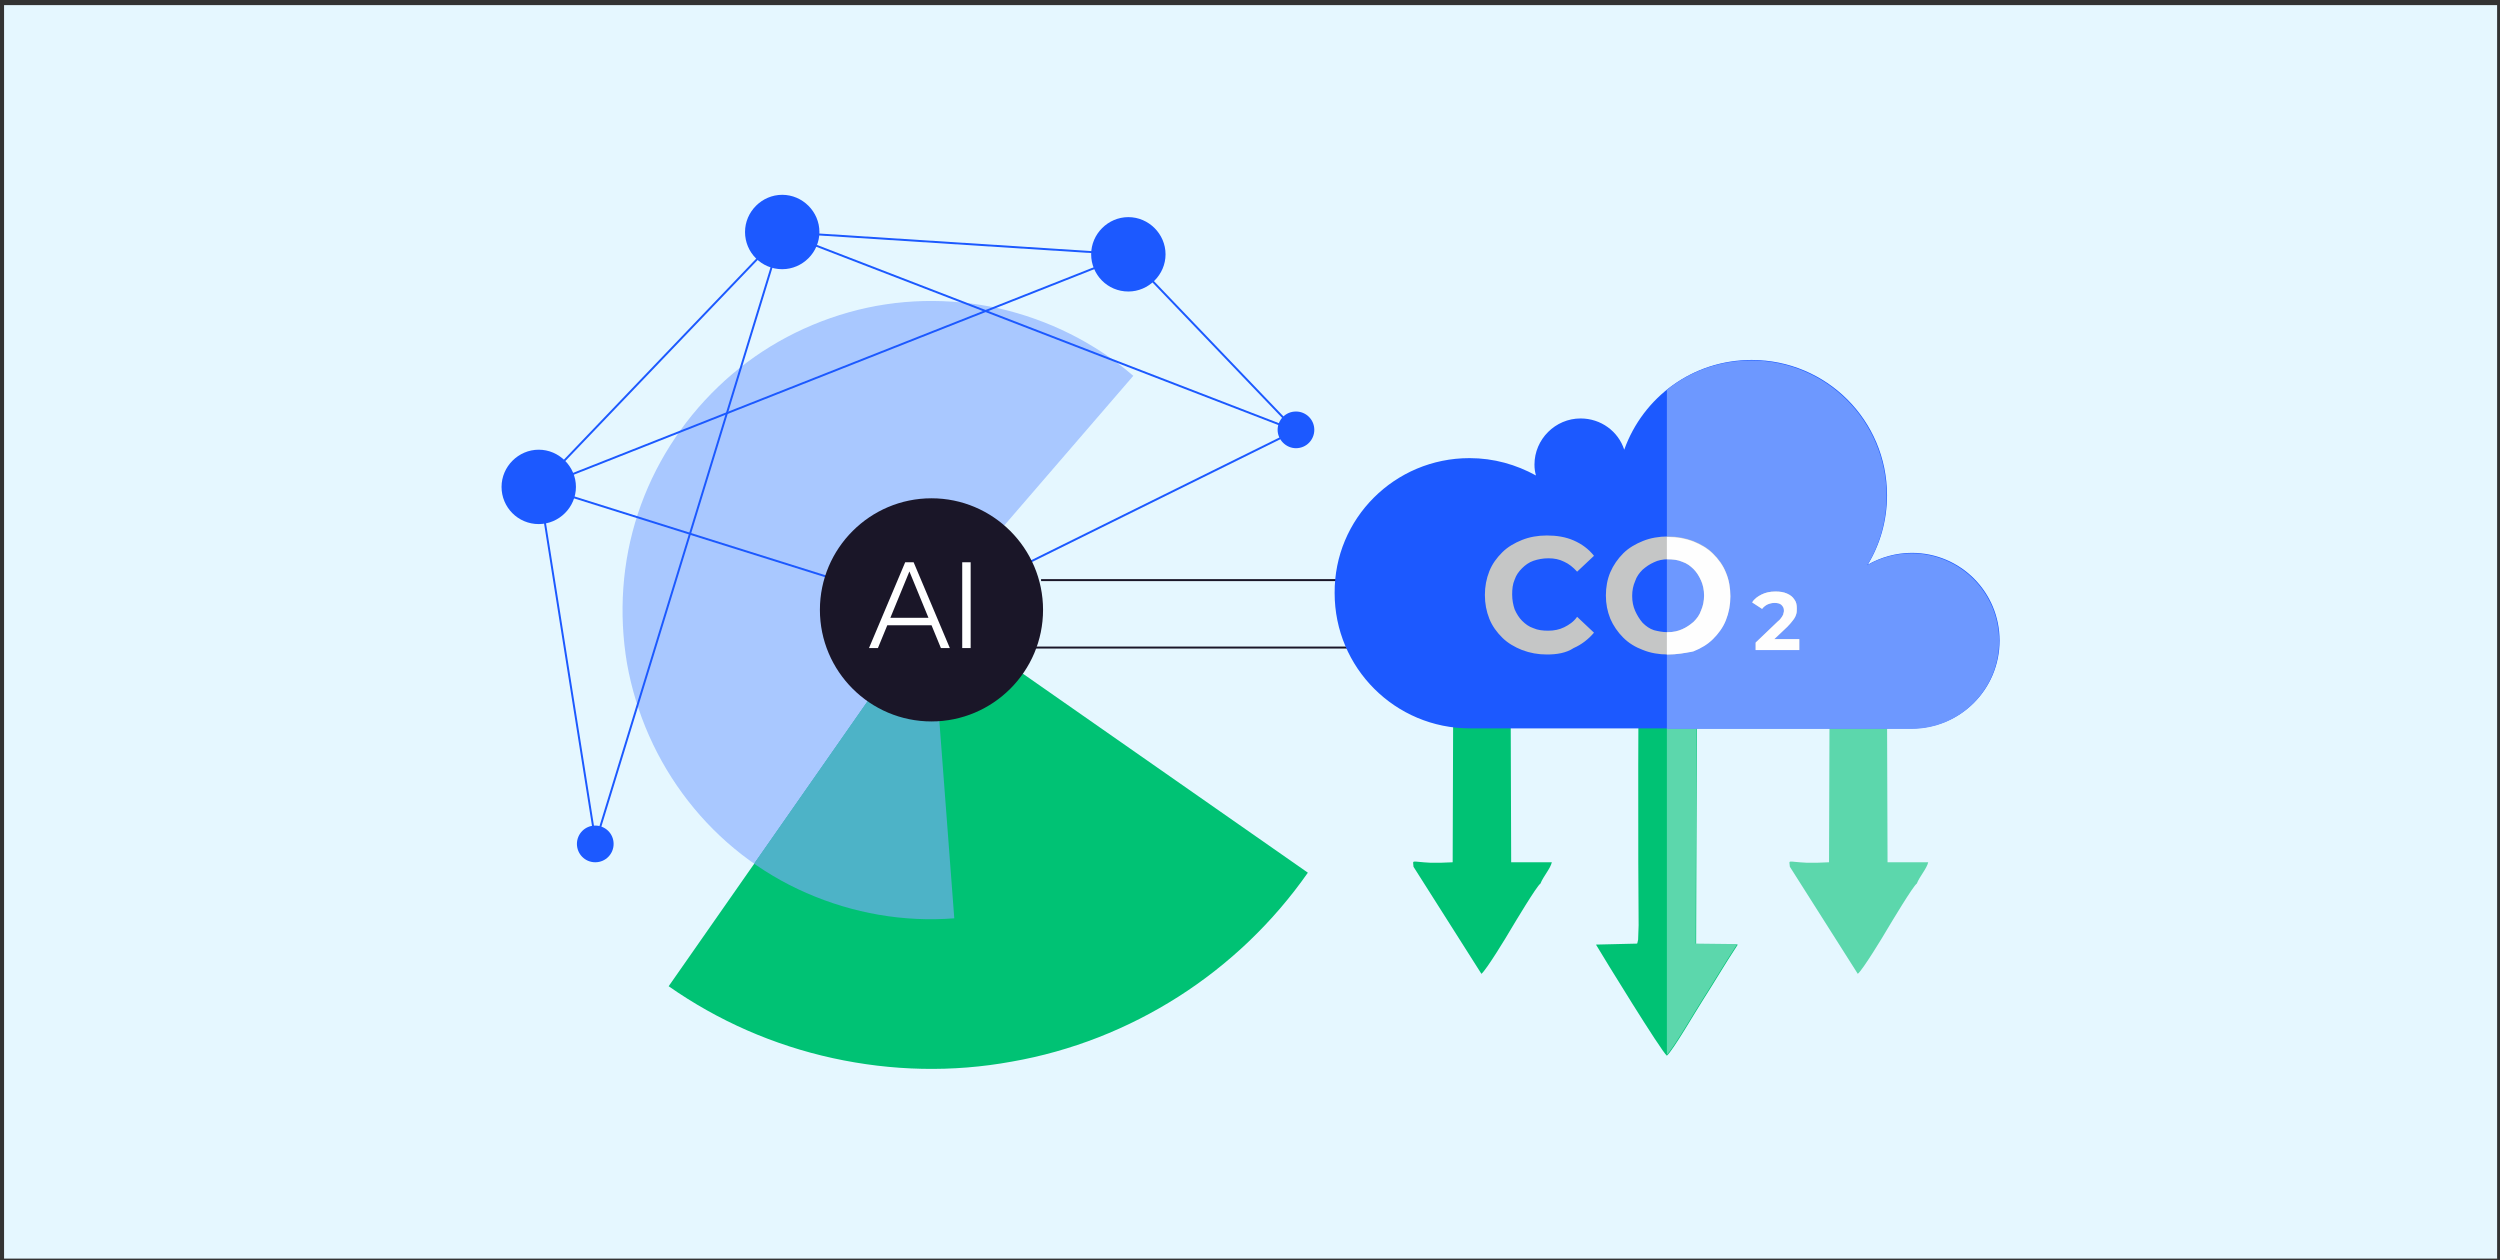 <svg xmlns="http://www.w3.org/2000/svg" width="359" height="181" viewBox="0 0 359 181" fill="none"><rect x="0" y="0" width="359" height="181" fill="#333333" stroke="none"/><rect x="0.584" y="0.735" width="358" height="180" fill="#E5F7FF"></rect><path d="M242.638 92.846H148.357V93.131H242.638V92.846Z" fill="#1A1628"></path><path d="M242.711 83.162H149.498V83.447H242.711V83.162Z" fill="#1A1628"></path><path d="M96.02 141.624C103.141 146.609 111.117 150.098 119.591 151.95C128.065 153.801 136.752 154.015 145.297 152.448C153.842 150.953 161.96 147.748 169.224 143.12C176.487 138.491 182.824 132.438 187.809 125.318L133.761 87.577L96.02 141.624Z" fill="#00C274"></path><path d="M133.761 87.577L108.339 123.965C110.689 125.602 113.181 127.027 115.816 128.166C122.509 131.085 129.773 132.367 137.036 131.798L133.761 87.577Z" fill="#00C274"></path><path d="M133.761 87.577L108.339 123.965C110.689 125.602 113.181 127.027 115.816 128.166C122.509 131.085 129.773 132.367 137.036 131.798L133.761 87.577Z" fill="#00C274"></path><path opacity="0.6" d="M162.742 53.967C157.188 49.196 150.565 45.92 143.444 44.282C136.323 42.716 128.918 42.858 121.868 44.852C114.818 46.846 108.409 50.478 103.14 55.533C97.87 60.589 93.883 66.856 91.604 73.763C89.325 80.67 88.827 88.076 90.037 95.268C91.319 102.46 94.31 109.225 98.796 114.993C103.282 120.761 109.121 125.319 115.815 128.238C122.509 131.158 129.772 132.439 137.035 131.87L133.689 87.649L162.742 53.967Z" fill="#80A8FF"></path><path d="M112.344 33.19L112.325 33.474L162.067 36.688L162.085 36.404L112.344 33.19Z" fill="#1C59FF"></path><path d="M77.483 69.715L77.397 69.987L133.788 87.694L133.874 87.422L77.483 69.715Z" fill="#1C59FF"></path><path d="M186.06 61.665L133.718 87.544L133.844 87.8L186.186 61.921L186.06 61.665Z" fill="#1C59FF"></path><path d="M77.573 69.872L77.292 69.916L85.421 121.189L85.703 121.145L77.573 69.872Z" fill="#1C59FF"></path><path d="M112.34 33.221L77.34 69.806L77.546 70.003L112.546 33.418L112.34 33.221Z" fill="#1C59FF"></path><path d="M162.034 36.533L161.828 36.73L185.956 61.933L186.162 61.736L162.034 36.533Z" fill="#1C59FF"></path><path d="M112.2 33.309L85.312 121.145L85.585 121.228L112.472 33.392L112.2 33.309Z" fill="#1C59FF"></path><path d="M161.952 36.445L77.308 69.872L77.412 70.136L162.056 36.71L161.952 36.445Z" fill="#1C59FF"></path><path d="M112.284 33.229L112.182 33.495L185.987 61.975L186.089 61.71L112.284 33.229Z" fill="#1C59FF"></path><path d="M162.031 41.861C164.951 41.861 167.372 39.44 167.372 36.52C167.372 33.6 164.951 31.179 162.031 31.179C159.112 31.179 156.69 33.6 156.69 36.52C156.69 39.44 159.04 41.861 162.031 41.861Z" fill="#1C59FF"></path><path d="M112.327 38.657C115.247 38.657 117.668 36.235 117.668 33.316C117.668 30.396 115.247 27.975 112.327 27.975C109.407 27.975 106.986 30.396 106.986 33.316C106.986 36.235 109.336 38.657 112.327 38.657Z" fill="#1C59FF"></path><path d="M77.363 75.258C80.283 75.258 82.704 72.837 82.704 69.917C82.704 66.998 80.283 64.577 77.363 64.577C74.444 64.577 72.022 66.998 72.022 69.917C72.022 72.837 74.372 75.258 77.363 75.258Z" fill="#1C59FF"></path><path d="M186.1 64.362C187.595 64.362 188.734 63.152 188.734 61.727C188.734 60.232 187.524 59.093 186.1 59.093C184.604 59.093 183.465 60.303 183.465 61.727C183.465 63.152 184.675 64.362 186.1 64.362Z" fill="#1C59FF"></path><path d="M85.48 123.822C86.976 123.822 88.115 122.612 88.115 121.187C88.115 119.692 86.905 118.553 85.48 118.553C83.985 118.553 82.846 119.763 82.846 121.187C82.846 122.612 83.985 123.822 85.48 123.822Z" fill="#1C59FF"></path><path d="M133.76 103.599C142.59 103.599 149.782 96.407 149.782 87.577C149.782 78.747 142.59 71.555 133.76 71.555C124.93 71.555 117.738 78.747 117.738 87.577C117.738 96.407 124.93 103.599 133.76 103.599Z" fill="#1A1628"></path><path d="M124.788 93.06L129.986 80.741H131.197L136.395 93.06H135.113L130.342 81.453H130.841L126.07 93.06H124.788ZM126.782 89.784L127.138 88.716H133.689L134.045 89.784H126.782ZM138.175 93.06V80.741H139.386V93.06H138.175Z" fill="white"></path><path fill-rule="evenodd" clip-rule="evenodd" d="M229.182 135.643C230.321 137.566 238.581 151.024 239.365 151.594C240.219 150.882 243.566 145.114 244.492 143.69C246.272 140.913 247.625 138.563 249.548 135.643L243.566 135.572L243.708 91.707C243.139 91.707 235.946 91.422 235.519 91.921C235.163 92.348 235.234 126.386 235.306 132.866L235.234 134.931C235.092 135.643 235.163 135.216 235.092 135.501L229.182 135.643Z" fill="#00C274"></path><path fill-rule="evenodd" clip-rule="evenodd" d="M239.293 151.523C240.147 150.811 243.494 145.043 244.42 143.619C246.2 140.842 247.553 138.492 249.476 135.572L243.494 135.501L243.637 91.636C243.352 91.636 241.358 91.565 239.364 91.565V151.523H239.293Z" fill="#5CD7AC"></path><path fill-rule="evenodd" clip-rule="evenodd" d="M202.977 124.463L212.733 139.844C213.445 139.274 216.436 134.361 217.005 133.364C217.432 132.652 220.708 127.169 221.207 126.884C221.634 125.816 222.631 124.748 222.845 123.822H217.005L216.934 102.246L208.674 102.317L208.603 123.822C207.535 123.893 206.538 123.893 205.469 123.893C202.55 123.751 202.906 123.395 202.977 124.463Z" fill="#00C274"></path><path fill-rule="evenodd" clip-rule="evenodd" d="M257.023 124.463L266.779 139.844C267.491 139.274 270.482 134.361 271.052 133.364C271.479 132.652 274.754 127.169 275.253 126.884C275.68 125.816 276.677 124.748 276.891 123.822H271.052L270.98 102.246L262.72 102.317L262.649 123.822C261.581 123.893 260.584 123.893 259.516 123.893C256.525 123.751 256.952 123.395 257.023 124.463Z" fill="#5CD7AC"></path><path fill-rule="evenodd" clip-rule="evenodd" d="M211.022 65.787C214.511 65.787 217.715 66.713 220.564 68.279C220.421 67.781 220.35 67.282 220.35 66.713C220.35 63.081 223.341 60.09 226.972 60.09C229.892 60.09 232.384 61.942 233.239 64.576C235.945 57.028 243.066 51.688 251.54 51.688C262.292 51.688 270.98 60.375 270.98 71.128C270.98 74.759 269.983 78.177 268.203 81.097C270.054 80.029 272.261 79.388 274.54 79.388C281.519 79.388 287.144 85.013 287.144 91.992C287.144 98.97 281.519 104.596 274.54 104.596H211.093C200.34 104.596 191.653 95.908 191.653 85.156C191.582 74.474 200.269 65.787 211.022 65.787Z" fill="#1C59FF"></path><path fill-rule="evenodd" clip-rule="evenodd" d="M239.293 56.031C242.64 53.325 246.841 51.758 251.47 51.758C262.222 51.758 270.91 60.446 270.91 71.198C270.91 74.83 269.913 78.248 268.133 81.168C269.984 80.1 272.192 79.459 274.47 79.459C281.449 79.459 287.074 85.084 287.074 92.063C287.074 99.041 281.449 104.667 274.47 104.667H239.364V56.031H239.293Z" fill="#6D98FF"></path><path d="M239.507 90.781C240.29 90.781 240.931 90.638 241.572 90.353C242.212 90.069 242.711 89.713 243.209 89.285C243.708 88.787 244.064 88.288 244.278 87.648C244.562 87.007 244.705 86.295 244.705 85.511C244.705 84.728 244.562 84.016 244.278 83.375C243.993 82.734 243.637 82.165 243.209 81.737C242.711 81.239 242.212 80.883 241.572 80.669C240.931 80.384 240.219 80.313 239.507 80.313C238.794 80.313 238.082 80.456 237.513 80.74C236.872 81.025 236.373 81.381 235.875 81.808C235.376 82.307 235.02 82.805 234.807 83.446C234.522 84.087 234.38 84.799 234.38 85.582C234.38 86.366 234.522 87.078 234.807 87.719C235.092 88.36 235.448 88.929 235.875 89.428C236.373 89.926 236.872 90.282 237.513 90.496C238.082 90.638 238.723 90.781 239.507 90.781ZM252.111 93.558V92.276L255.315 89.214C255.6 89.001 255.742 88.787 255.885 88.573C256.027 88.36 256.098 88.217 256.098 88.075C256.17 87.932 256.169 87.79 256.169 87.648C256.169 87.292 256.027 87.078 255.813 86.864C255.6 86.651 255.244 86.579 254.817 86.579C254.461 86.579 254.176 86.651 253.82 86.793C253.535 86.936 253.25 87.149 253.036 87.434L251.612 86.508C251.897 86.01 252.395 85.654 252.965 85.369C253.535 85.084 254.176 84.942 254.959 84.942C255.6 84.942 256.098 85.013 256.597 85.227C257.095 85.44 257.451 85.725 257.665 86.081C257.95 86.437 258.021 86.864 258.021 87.363C258.021 87.648 258.021 87.932 257.95 88.146C257.878 88.431 257.736 88.716 257.523 89.001C257.309 89.285 257.024 89.641 256.668 89.998L254.033 92.49L253.677 91.778H258.377V93.344H252.111V93.558ZM222.132 93.985C220.85 93.985 219.711 93.772 218.571 93.344C217.503 92.917 216.506 92.347 215.723 91.564C214.939 90.781 214.299 89.926 213.871 88.858C213.444 87.79 213.23 86.651 213.23 85.44C213.23 84.23 213.444 83.09 213.871 82.022C214.299 80.954 214.939 80.099 215.723 79.316C216.506 78.533 217.503 77.963 218.571 77.536C219.639 77.109 220.85 76.895 222.132 76.895C223.556 76.895 224.837 77.109 225.977 77.607C227.116 78.106 228.113 78.818 228.896 79.815L226.475 82.093C225.906 81.452 225.265 80.954 224.624 80.669C223.912 80.313 223.2 80.171 222.345 80.171C221.562 80.171 220.85 80.313 220.209 80.527C219.568 80.74 218.998 81.168 218.571 81.595C218.073 82.093 217.717 82.592 217.503 83.233C217.218 83.874 217.147 84.586 217.147 85.369C217.147 86.152 217.289 86.864 217.503 87.505C217.788 88.146 218.144 88.716 218.571 89.143C219.07 89.641 219.568 89.998 220.209 90.211C220.85 90.496 221.562 90.567 222.345 90.567C223.128 90.567 223.912 90.425 224.624 90.069C225.336 89.713 225.977 89.285 226.475 88.573L228.896 90.852C228.113 91.778 227.116 92.561 225.977 93.059C224.909 93.772 223.556 93.985 222.132 93.985ZM239.507 93.985C238.225 93.985 237.014 93.772 235.946 93.344C234.807 92.917 233.881 92.347 233.098 91.564C232.314 90.781 231.674 89.855 231.246 88.858C230.819 87.79 230.605 86.722 230.605 85.511C230.605 84.301 230.819 83.161 231.246 82.165C231.674 81.168 232.314 80.242 233.098 79.459C233.881 78.675 234.878 78.106 235.946 77.678C237.014 77.251 238.225 77.037 239.507 77.037C240.86 77.037 241.999 77.251 243.138 77.678C244.206 78.106 245.203 78.675 245.987 79.459C246.77 80.242 247.411 81.096 247.838 82.165C248.265 83.161 248.479 84.301 248.479 85.582C248.479 86.793 248.265 87.932 247.838 89.001C247.411 90.069 246.77 90.923 245.987 91.707C245.203 92.49 244.206 93.059 243.138 93.487C241.999 93.772 240.788 93.985 239.507 93.985Z" fill="#C5C6C6"></path><path d="M252.111 93.559V92.277L255.315 89.215C255.6 89.001 255.742 88.788 255.885 88.574C256.027 88.36 256.098 88.218 256.098 88.076C256.17 87.933 256.17 87.791 256.17 87.648C256.17 87.292 256.027 87.079 255.813 86.865C255.6 86.651 255.244 86.58 254.817 86.58C254.461 86.58 254.176 86.651 253.82 86.794C253.535 86.936 253.25 87.15 253.036 87.435L251.612 86.509C251.897 86.01 252.395 85.654 252.965 85.37C253.535 85.085 254.176 84.942 254.959 84.942C255.6 84.942 256.098 85.014 256.597 85.227C257.095 85.441 257.451 85.726 257.665 86.082C257.95 86.438 258.021 86.865 258.021 87.364C258.021 87.648 258.021 87.933 257.95 88.147C257.879 88.432 257.736 88.716 257.523 89.001C257.309 89.286 257.024 89.642 256.668 89.998L254.033 92.491L253.677 91.778H258.377V93.345H252.111V93.559ZM239.507 93.986H239.364V90.781C239.435 90.781 239.435 90.781 239.507 90.781C240.29 90.781 240.931 90.639 241.572 90.354C242.213 90.069 242.711 89.713 243.209 89.286C243.708 88.788 244.064 88.289 244.278 87.648C244.562 87.007 244.705 86.295 244.705 85.512C244.705 84.729 244.562 84.017 244.278 83.376C243.993 82.735 243.637 82.165 243.209 81.738C242.711 81.24 242.213 80.883 241.572 80.67C240.931 80.385 240.219 80.314 239.507 80.314H239.364V77.109H239.507C240.86 77.109 241.999 77.323 243.138 77.75C244.207 78.177 245.203 78.747 245.987 79.531C246.77 80.314 247.411 81.168 247.838 82.236C248.265 83.233 248.479 84.373 248.479 85.654C248.479 86.865 248.265 88.004 247.838 89.073C247.411 90.141 246.77 90.995 245.987 91.778C245.203 92.562 244.207 93.131 243.138 93.559C241.999 93.772 240.788 93.986 239.507 93.986Z" fill="#FEFEFE"></path></svg>